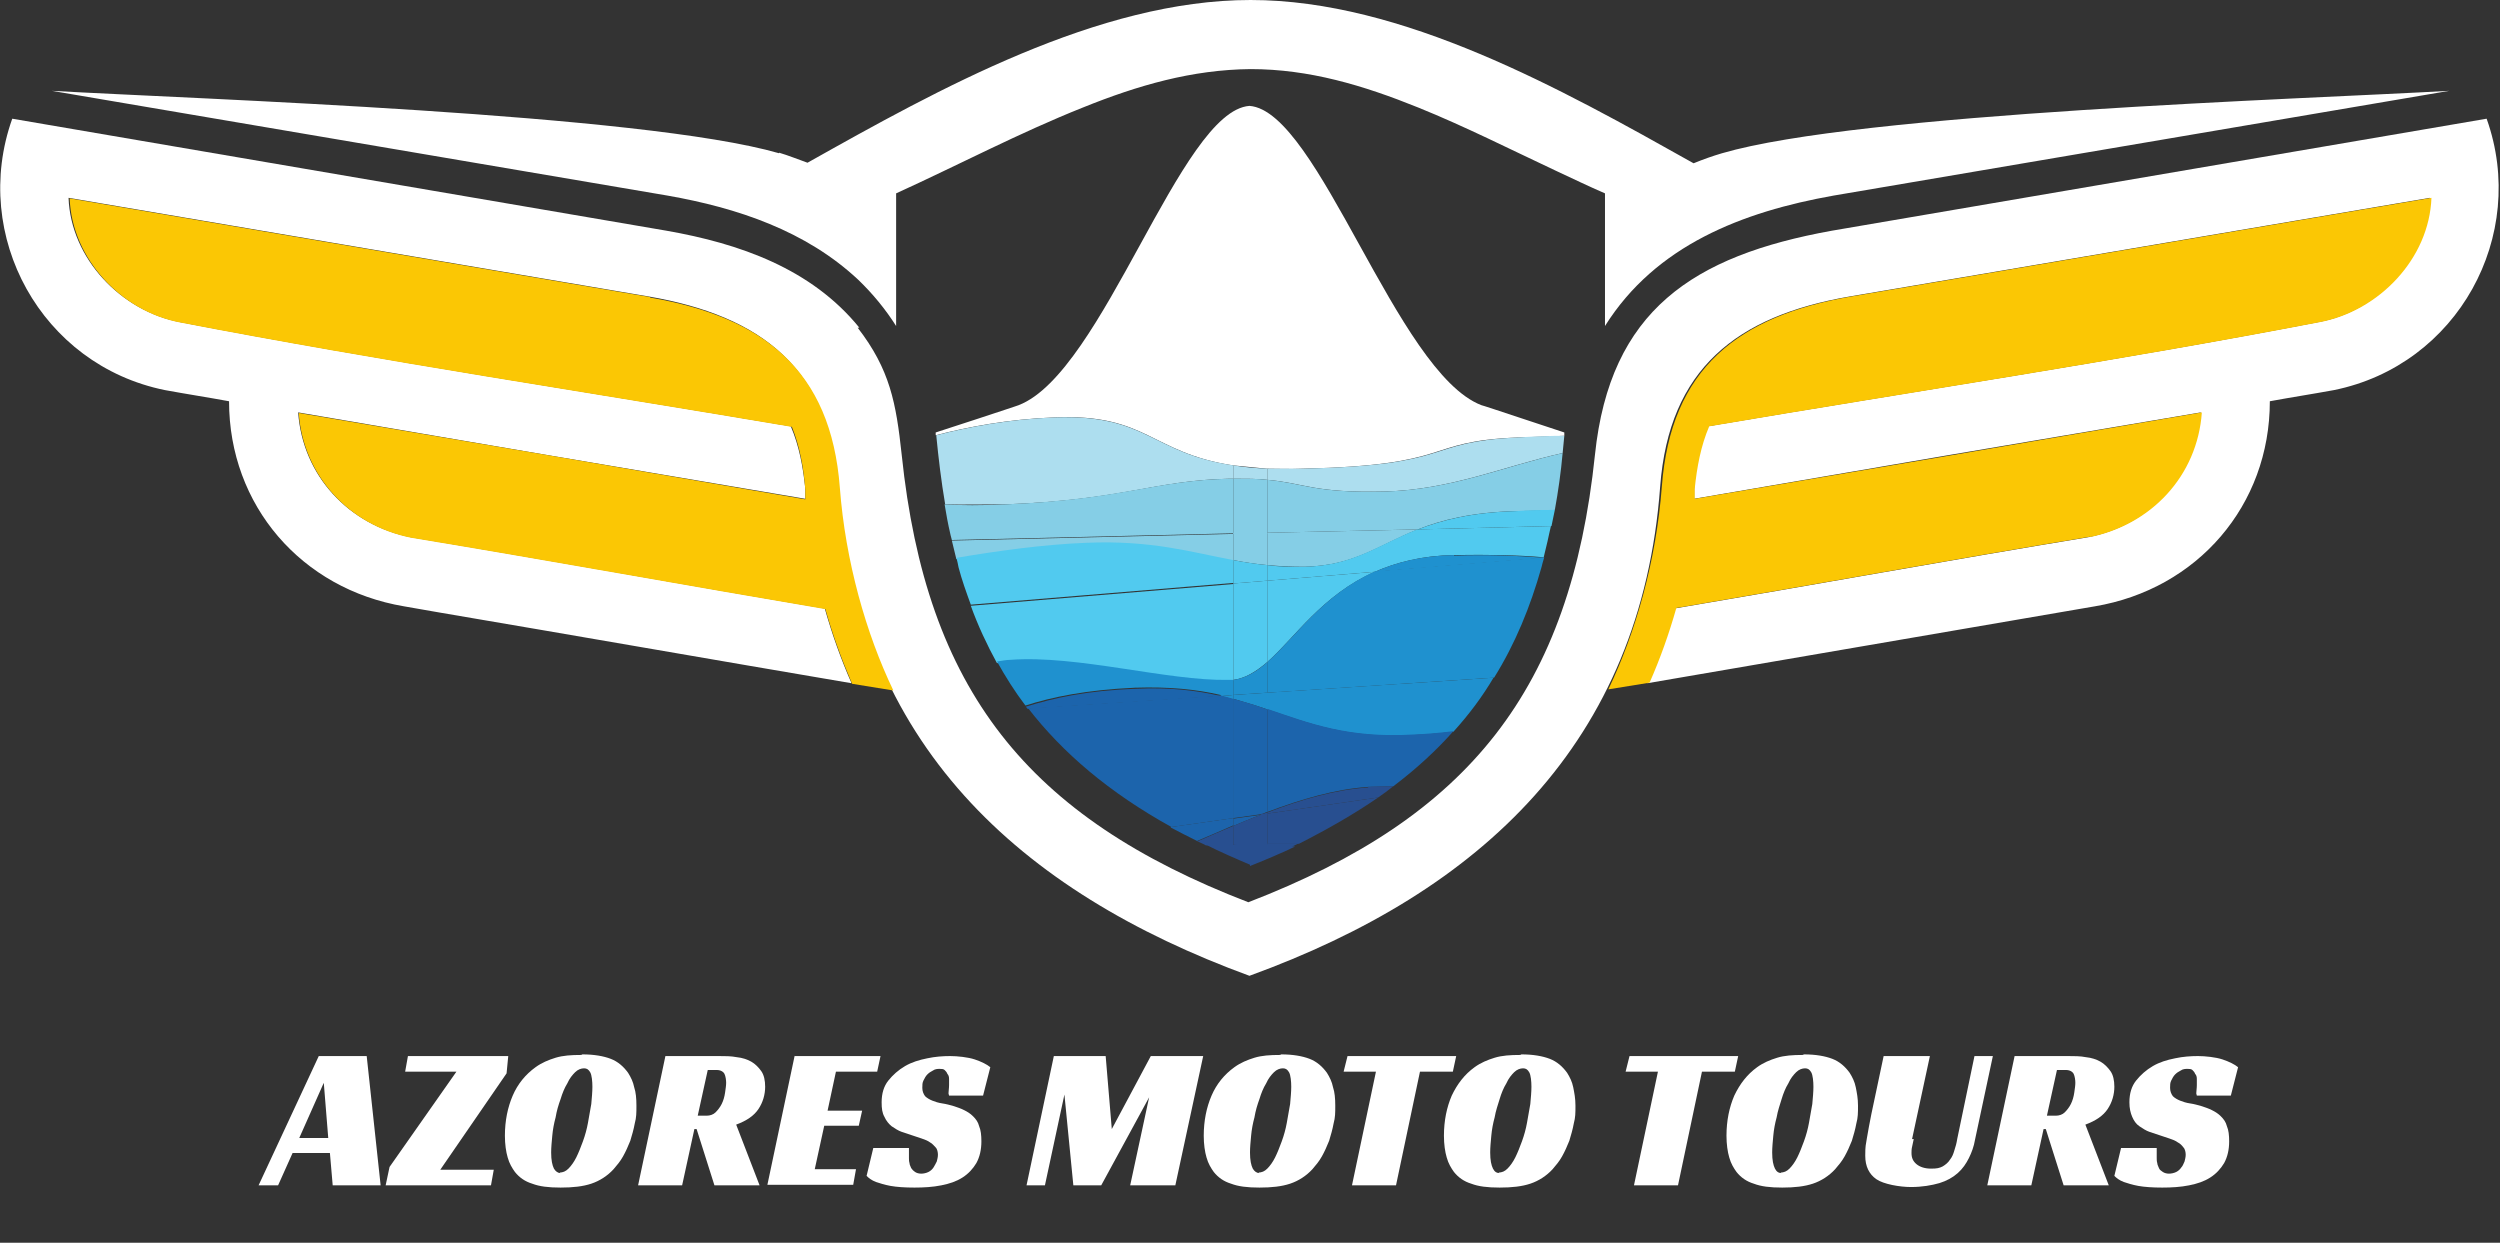 <?xml version="1.0" encoding="UTF-8"?>
<svg id="Calque_2" xmlns="http://www.w3.org/2000/svg" version="1.1" viewBox="0 0 448.6 223">
  <rect x="0" y="0" width="448.6" height="223" fill="#333333" stroke="none"/>
  <!-- Generator: Adobe Illustrator 29.1.0, SVG Export Plug-In . SVG Version: 2.1.0 Build 142)  -->
  <defs>
    <style>
      .st0 {
        fill: none;
      }

      .st1 {
        fill-rule: evenodd;
      }

      .st1, .st2 {
        fill: #fff;
      }

      .st3 {
        fill: #fbc704;
      }

      .st4 {
        fill: #284f90;
      }

      .st5 {
        isolation: isolate;
      }

      .st6 {
        fill: #addeef;
      }

      .st7 {
        fill: #1f91cf;
      }

      .st8 {
        fill: #85cee6;
      }

      .st9 {
        fill: #51caef;
      }

      .st10 {
        fill: #1c64ac;
      }
    </style>
  </defs>
  <g id="Calque_2-2">
    <g id="Calque_1-2">
      <g>
        <g>
          <path class="st1" d="M139.8,27.5c-24.6-7.1-103.9-9.7-130.5-11.2l110.5,18.8c12.5,2.2,24.8,6.3,34.2,15.1,2.6,2.5,4.9,5.3,6.8,8.3,0,0,0-23.4,0-23.8,11.2-5.1,22.2-10.9,33.5-15.4,9.9-4,19.6-6.8,30.1-6.9,10.5,0,20.2,2.9,30.1,6.9,8.4,3.4,16.5,7.5,24.6,11.3,3,1.4,5.9,2.8,8.9,4.1,0,.4,0,23.8,0,23.8,9.1-14.5,24.7-20.5,41-23.4l110.5-18.8c-26.5,1.5-105.9,4-130.5,11.2-1.7.5-3.4,1.1-5.1,1.8C280.2,16,251.7,0,224.4,0s-56,16-79.5,29.2c-1.7-.6-3.4-1.3-5.1-1.8"/>
          <path class="st1" d="M154.2,58.8c-8.6-10.6-21.5-15.1-34.6-17.4L2.2,21.3c-7.5,21,5.2,44.2,27.4,48.7,3.8.7,7.7,1.3,11.5,2,0,18.7,13,33.7,31.4,36.8l6.3,1.1c24.7,4.2,49.3,8.5,74,12.7-1.9-4.3-3.5-8.8-4.8-13.4-24.8-4.2-49.5-8.7-74.3-12.8-11.1-2.2-19.4-11-20.2-22.4,30.2,5.2,60.8,10.4,91,15.5v-1.8c-.4-3.9-1.1-7.7-2.6-11.2-36.5-6.2-73.2-11.7-109.6-18.7-10.6-2-19.6-11.4-20-22.3,34.6,5.9,69.5,11.8,104.1,17.7,20.3,3.5,32.4,12.9,34,34.1,3.4,46,32.3,72.6,73.8,87.8,41.5-15.1,70.3-41.8,73.7-87.8,1.6-21.1,13.7-30.6,34-34.1,34.6-5.9,69.5-11.8,104.1-17.7-.4,10.9-9.4,20.4-20,22.3-36.3,7-73.1,12.5-109.6,18.7-1.4,3.5-2.1,7.3-2.4,11.2v1.8c30.1-5.2,60.6-10.4,90.9-15.5-.8,11.3-9.1,20.2-20.2,22.4-24.8,4.1-49.5,8.6-74.3,12.8-1.3,4.6-2.9,9-4.8,13.4,26.8-4.6,53.5-9.2,80.3-13.8,18.4-3.1,31.4-18.1,31.4-36.8,3.8-.7,7.7-1.3,11.5-2,22.2-4.5,34.9-27.7,27.4-48.7l-117.5,20.1c-24.9,4.5-39.8,14.3-42.5,40.2-4.4,42.1-22.5,65-62.2,80.3-39.7-15.3-57.8-38.1-62.2-80.3-1-9.3-2.1-15.3-7.9-22.8"/>
          <g>
            <path class="st2" d="M227.4,84.1c1.9,0,4,.1,6.3,0,27.7-.6,21.4-4.9,38.6-5.6,3.2-.1,6-.2,8.4-.3,0-.2,0-.4,0-.6-.1,0-15-5-14.9-4.9-15.2-5.9-29.2-52.8-41.6-53.7h0c-12.4.9-26.2,47.8-41.4,53.7.1,0-14.8,4.9-14.9,4.9,0,.2,0,.4,0,.5,5.8-1.5,13.1-2.9,21.3-3.2,16.7-.7,17.2,6.3,32,8.6l6.1.6h0Z"/>
            <path class="st6" d="M154.1,83s0,0,0,0c0,0,0,0,0,0Z"/>
            <path class="st6" d="M180.5,90.5c21.2-.8,26.6-4.3,40.1-4.6.2,0,.5,0,.7,0v-2.4c-14.8-2.2-15.3-9.2-32-8.6-8.2.3-15.5,1.7-21.3,3.2.4,4.1.9,8.3,1.6,12.4,3,.1,6.6,0,11,0h0Z"/>
            <path class="st6" d="M248.4,88.2c12-.3,21.6-4.6,32-6.9.1-1,.2-2.1.3-3.1-2.4,0-5.2.1-8.4.3-17.1.8-10.8,5-38.6,5.6-2.3,0-4.4,0-6.3,0v2c6.8.6,8.3,2.4,21,2.1h0Z"/>
            <path class="st8" d="M221.3,100.5v-4.7l-50.5,1.2c.2.9.5,2.1.8,3.3,7.1-1.2,15.5-2.4,23.3-2.7,11.8-.5,18.9,1.6,26.4,3.1h0Z"/>
            <path class="st8" d="M234.1,101.7c8.9-.2,13.1-3.8,20.3-6.7l-27,.6v5.8c2.1.2,4.3.3,6.7.3h0Z"/>
            <path class="st8" d="M221.3,85.9c-.2,0-.5,0-.7,0-13.5.3-18.9,3.7-40.1,4.6-4.4.2-8,.2-11,0,.3,1.8.6,3.5,1,5.2,0,0,.1.5.3,1.2l50.5-1.2v-9.9h0Z"/>
            <path class="st8" d="M254.4,95c4.3-1.7,9.7-3.1,17.9-3.3,2.4,0,4.7-.1,6.7-.2.6-3.3,1.1-6.8,1.4-10.2-10.3,2.3-20,6.6-32,6.9-12.7.3-14.3-1.5-21-2.1v9.5l27-.6h0Z"/>
            <path class="st9" d="M220.4,122.1c.3,0,.6,0,.9,0v-17.3l-47.1,3.9c1.3,3.6,2.9,7,4.7,10.3.8-.1,1.6-.2,2.4-.3,11.9-1,28.1,3.8,39.1,3.6h0Z"/>
            <path class="st9" d="M246.7,102.6l-19.3,1.6v14.6c4.9-4.3,9.8-12,19.3-16.2Z"/>
            <path class="st9" d="M221.3,100.5c-7.5-1.4-14.6-3.6-26.4-3.1-7.8.3-16.2,1.5-23.3,2.7.2.6.3,1.2.4,1.7.6,2.3,1.4,4.5,2.2,6.7l47.1-3.9s0-4.2,0-4.2Z"/>
            <path class="st9" d="M234.1,101.7c-2.4,0-4.6,0-6.7-.3v2.8l19.3-1.6c3.9-1.7,8.5-2.9,14.2-3,6.2-.1,11.6,0,16.1.4.5-2,1-4.2,1-4.3.1-.4.2-.9.3-1.3l-24,.6c-7.1,2.8-11.4,6.5-20.3,6.7h0Z"/>
            <path class="st9" d="M254.4,95l24-.6c.2-1,.4-1.9.6-2.9-2.1,0-4.3,0-6.7.2-8.1.2-13.5,1.6-17.9,3.3h0Z"/>
            <path class="st7" d="M221.3,124.7l-2.2.2c.8.2,1.5.4,2.2.6v-.7Z"/>
            <path class="st7" d="M227.4,127.3c7.5,2.5,14.4,5.3,26.2,4.6,2.4-.1,4.8-.3,7.2-.6,2.8-3.1,5.2-6.3,7.2-9.7l-40.7,2.7v3h0Z"/>
            <path class="st7" d="M219.1,124.9l2.2-.2v-2.7c-.3,0-.6,0-.9,0-10.9.2-27.1-4.5-39.1-3.6-.8,0-1.6.2-2.4.3,1.5,2.7,3.2,5.4,5.1,7.9,4.7-1.5,10.8-2.8,19.7-3.2,6.1-.2,11,.3,15.3,1.3h0Z"/>
            <path class="st7" d="M227.4,118.8v5.5l40.7-2.7c3.8-6.1,6.5-12.7,8.5-19.8.1-.5.3-1.1.5-1.8l-30.3,2.5c-9.5,4.2-14.4,11.9-19.3,16.2Z"/>
            <path class="st7" d="M260.9,99.6c-5.7.1-10.4,1.3-14.2,3l30.3-2.5s0,0,0,0c-4.5-.4-9.9-.6-16.1-.4h0Z"/>
            <path class="st10" d="M210.1,148.5c1.5.8,3.1,1.6,4.7,2.4,2.1-.9,4.3-1.8,6.5-2.8v-1.3l-11.2,1.6h0Z"/>
            <path class="st10" d="M221.3,125.4c-.7-.2-1.5-.4-2.2-.6l-34.6,2.3c6.2,8,14.5,15.1,25.7,21.3l11.2-1.6v-21.4h0Z"/>
            <path class="st10" d="M227.4,127.3v18.4c6.1-2.3,12.2-4.1,18.1-4.5,1.5,0,2.9-.1,4.5-.1,4.1-3.1,7.7-6.4,10.8-9.9-2.4.3-4.8.5-7.2.6-11.8.7-18.8-2.1-26.2-4.6h0Z"/>
            <path class="st10" d="M219.1,124.9c-4.3-1-9.1-1.6-15.3-1.3-8.9.3-14.9,1.7-19.7,3.2.1.2.2.3.3.4l34.6-2.3Z"/>
            <path class="st4" d="M224.3,155.2c0-.4.8-1.4,0-2.1.1-.3.4-1.6.2-1.9s-2.7.2-3.1.4h-4.9c1.6.9,6.2,2.9,7.9,3.6h0Z"/>
            <path class="st4" d="M224.3,155.2c0-.4-1-1.4-.2-2.1-.1-.3,0-1.6.3-1.8s2.7,0,3.1.2l4.9.4c-2,1-6.3,2.8-8.1,3.5h0Z"/>
            <path class="st4" d="M227.4,153.9c2-.8,3.9-1.7,5.7-2.6h-5.7v2.6h0Z"/>
            <path class="st4" d="M214.8,150.9c.5.3,1.1.5,1.6.8h4.9v-3.5c-2.2.9-4.4,1.9-6.5,2.8h0Z"/>
            <path class="st4" d="M227.4,146v5.4h5.7c5.3-2.7,10-5.4,14.2-8.3l-19.9,2.9h0Z"/>
            <path class="st4" d="M245.5,141.3c-6,.4-12.1,2.2-18.1,4.5v.2l19.9-2.9c.9-.6,1.8-1.3,2.7-2-1.5,0-3,0-4.5.1Z"/>
          </g>
          <g>
            <path class="st0" d="M173.9,122.6c9.9,17.7,26.1,29.9,50.4,39.2,24.3-9.4,40.5-21.6,50.4-39.2h-100.8,0Z"/>
            <path class="st3" d="M116.6,53.3c-34.6-5.9-69.5-11.8-104.1-17.7.4,10.9,9.4,20.4,20,22.3,36.3,7,73.1,12.5,109.6,18.7,1.4,3.5,2.1,7.3,2.4,11.2v1.8c-30.1-5.2-60.6-10.4-90.9-15.5.8,11.3,9.1,20.2,20.2,22.4,24.8,4.1,49.5,8.6,74.3,12.8,1.3,4.6,2.9,9,4.8,13.4l7.4,1.2c-4.9-10.2-8.6-23.2-9.6-36.4-1.6-21.1-13.7-30.6-34-34.1h0Z"/>
            <path class="st3" d="M374.9,96.4c11.1-2.2,19.4-11,20.2-22.4-30.2,5.2-60.8,10.4-91,15.5v-1.8c.4-3.9,1.1-7.7,2.6-11.2,36.5-6.2,73.2-11.7,109.6-18.7,10.6-2,19.6-11.4,20-22.3-34.6,5.9-69.5,11.8-104.1,17.7-20.3,3.5-32.4,12.9-34,34.1-1,13.3-4.7,26.2-9.6,36.4l7.4-1.2c1.9-4.3,3.5-8.8,4.8-13.4,24.8-4.2,49.5-8.7,74.3-12.8h0Z"/>
          </g>
          <path class="st6" d="M227.4,86.1v-2c-2.3-.1-4.3-.3-6.1-.6v2.4c2.5,0,4.4,0,6.1.2Z"/>
          <path class="st8" d="M227.4,95.6h-6.1v4.9c2,.4,3.9.7,6.1.9v-5.8Z"/>
          <path class="st8" d="M227.4,95.6v-9.5c-1.6-.2-3.6-.2-6.1-.2v9.9h6.1Z"/>
          <path class="st9" d="M227.4,104.2l-6.1.5v17.3c2.2-.3,4.1-1.5,6.1-3.2v-14.6Z"/>
          <path class="st9" d="M227.4,101.4c-2.1-.2-4.1-.5-6.1-.9v4.2l6.1-.5v-2.8Z"/>
          <path class="st7" d="M227.4,127.3v-3l-6.1.4v.7c2.1.6,4.1,1.2,6.1,1.9h0Z"/>
          <path class="st7" d="M227.4,118.8c-1.9,1.7-3.9,2.9-6.1,3.2v2.7l6.1-.4v-5.5Z"/>
          <path class="st10" d="M221.3,148.2c1.7-.7,3.3-1.4,5-2l-5,.7v1.3Z"/>
          <path class="st10" d="M227.4,127.3c-1.9-.7-3.9-1.3-6.1-1.9v21.4l5-.7c.4-.1.7-.3,1.1-.4v-18.4h0Z"/>
          <path class="st4" d="M226.3,146.2c-1.7.6-3.3,1.3-5,2v3.4h6.1v-5.6h-1.1v.2Z"/>
          <path class="st4" d="M226.3,146.2h1.1v-.4c-.4.1-.7.3-1.1.4h0Z"/>
        </g>
        <g class="st5">
          <g class="st5">
            <g class="st5">
              <path class="st2" d="M68.2,212.7h-8.5l-.5-5.8h-6.7l-2.6,5.8h-3.5l10.8-23.2h8.6l2.5,23.2ZM53.6,204.2h5.3l-.8-9.9-4.4,9.9Z"/>
            </g>
          </g>
          <g class="st5">
            <g class="st5">
              <path class="st2" d="M69.9,209.4l12-17.1h-9.2l.5-2.8h18l-.3,3.1-11.9,17.3h9.6l-.5,2.8h-18.9l.7-3.3Z"/>
            </g>
          </g>
          <g class="st5">
            <g class="st5">
              <path class="st2" d="M104.5,189.2c2.1,0,3.8.3,5.1.8,1.3.5,2.3,1.4,3.1,2.5.5.8.9,1.6,1.1,2.6.3.9.4,2,.4,3.3s0,2.1-.3,3.2c-.2,1.1-.5,2.1-.8,3.1-.4,1-.8,1.9-1.3,2.8-.5.9-1.1,1.6-1.7,2.3-1.1,1.2-2.5,2.1-4,2.6s-3.3.7-5.5.7-3.8-.2-5.1-.7c-1.3-.4-2.3-1.1-3.1-2.1-.5-.7-1-1.5-1.3-2.6-.3-1-.5-2.4-.5-3.9,0-2.7.5-5.1,1.4-7.2s2.3-3.8,4.1-5.1c1.1-.8,2.3-1.3,3.6-1.7,1.3-.4,2.8-.5,4.6-.5ZM100.4,210.4c.6,0,1.1-.2,1.6-.7.5-.5,1-1.2,1.4-2,.4-.8.8-1.8,1.2-2.9.4-1.1.7-2.2.9-3.3.2-1.1.4-2.3.6-3.4.1-1.1.2-2.2.2-3.1s-.1-2.1-.4-2.6c-.3-.5-.6-.7-1.1-.7s-1.1.2-1.6.7-1,1.1-1.4,2c-.5.8-.9,1.8-1.2,2.8-.4,1.1-.7,2.1-.9,3.3-.3,1.1-.5,2.2-.6,3.3-.1,1.1-.2,2.1-.2,3,0,1.4.2,2.3.5,2.9.3.5.7.8,1.2.8Z"/>
            </g>
            <g class="st5">
              <path class="st2" d="M137.3,195c0,1.4-.4,2.8-1.2,4-.8,1.2-2.1,2.1-4,2.8l4.2,10.9h-8.1l-3.2-10.1h-.4l-2.2,10.1h-7.9l4.9-23.2h9.6c1.1,0,2.2,0,3.2.2,1,.1,1.9.4,2.6.8s1.3,1,1.8,1.7.7,1.7.7,2.8ZM126.8,200.2c.6,0,1.2-.2,1.6-.6.4-.4.8-.9,1.1-1.5.3-.6.5-1.3.6-2,.1-.7.2-1.3.2-1.8s-.1-1.2-.3-1.6c-.2-.4-.7-.7-1.4-.7h-1.6l-1.8,8.2h1.7Z"/>
            </g>
          </g>
          <g class="st5">
            <g class="st5">
              <path class="st2" d="M142.6,189.5h15.4l-.6,2.8h-7.4l-1.5,7h6.2l-.6,2.7h-6.2l-1.7,7.8h7.4l-.5,2.8h-15.4l4.9-23.2Z"/>
            </g>
          </g>
          <g class="st5">
            <g class="st5">
              <path class="st2" d="M170.2,196.2c0-.4.1-.9.1-1.5s0-.7,0-1.1c0-.4-.1-.7-.3-.9-.1-.3-.3-.5-.5-.7-.2-.2-.6-.2-.9-.2s-.8,0-1.2.3c-.4.2-.7.4-1,.7-.3.3-.5.7-.7,1.1-.2.4-.2.8-.2,1.3,0,.6.2,1.1.5,1.5.3.3.8.6,1.3.8s1.1.4,1.8.5c.7.1,1.4.3,2.1.5.6.2,1.2.4,1.8.7.6.3,1.1.6,1.6,1.1.5.5.9,1,1.1,1.8.3.7.4,1.6.4,2.7,0,1.5-.3,2.8-.9,3.9-.6,1-1.4,1.9-2.5,2.6s-2.3,1.1-3.8,1.4c-1.5.3-3.1.4-4.8.4s-3.2-.1-4.3-.3-2-.5-2.6-.7c-.8-.3-1.3-.7-1.7-1.1l1.2-5h6.4c0,.2,0,.5,0,.9,0,.4,0,.7,0,.9s0,.6.1.9c0,.3.2.6.3.9.2.3.4.5.7.7.3.2.7.3,1.1.3s.9-.1,1.3-.3c.4-.2.7-.5.9-.8s.4-.7.6-1.1c.1-.4.2-.8.2-1.2s-.1-1-.4-1.3-.6-.7-1-.9c-.4-.3-.9-.5-1.5-.7-.6-.2-1.2-.4-1.8-.6-.6-.2-1.2-.4-1.8-.6-.6-.2-1.2-.6-1.8-1-.5-.4-1-1-1.3-1.7-.4-.7-.5-1.5-.5-2.6,0-1.6.4-2.9,1.2-3.9s1.8-1.9,3-2.6c1.2-.7,2.5-1.1,4-1.4,1.4-.3,2.8-.4,4.1-.4s3.2.2,4.4.6c1.2.4,2.2.9,2.8,1.4l-1.3,5.1h-6.1Z"/>
              <path class="st2" d="M210.9,212.7h-8.1l3.4-15.8-8.6,15.8h-5l-1.6-16.3-3.5,16.3h-3.3l4.9-23.2h9.3l1.1,13.1,7-13.1h9.4l-5,23.2Z"/>
            </g>
          </g>
          <g class="st5">
            <g class="st5">
              <path class="st2" d="M229.9,189.2c2.1,0,3.8.3,5.1.8,1.3.5,2.3,1.4,3.1,2.5.5.8.9,1.6,1.1,2.6.3.9.4,2,.4,3.3s0,2.1-.3,3.2c-.2,1.1-.5,2.1-.8,3.1-.4,1-.8,1.9-1.3,2.8s-1.1,1.6-1.7,2.3c-1.1,1.2-2.5,2.1-4,2.6s-3.3.7-5.5.7-3.8-.2-5.1-.7c-1.3-.4-2.3-1.1-3.1-2.1-.5-.7-1-1.5-1.3-2.6-.3-1-.5-2.4-.5-3.9,0-2.7.5-5.1,1.4-7.2s2.3-3.8,4.1-5.1c1.1-.8,2.3-1.3,3.6-1.7,1.3-.4,2.8-.5,4.6-.5ZM225.8,210.4c.6,0,1.1-.2,1.6-.7.5-.5,1-1.2,1.4-2s.8-1.8,1.2-2.9c.4-1.1.7-2.2.9-3.3.2-1.1.4-2.3.6-3.4.1-1.1.2-2.2.2-3.1s-.1-2.1-.4-2.6c-.3-.5-.6-.7-1.1-.7s-1.1.2-1.6.7-1,1.1-1.4,2c-.5.8-.9,1.8-1.2,2.8-.4,1.1-.7,2.1-.9,3.3-.3,1.1-.5,2.2-.6,3.3-.1,1.1-.2,2.1-.2,3,0,1.4.2,2.3.5,2.9.3.5.7.8,1.2.8Z"/>
            </g>
          </g>
          <g class="st5">
            <g class="st5">
              <path class="st2" d="M260.7,192.3h-5.9l-4.3,20.4h-7.9l4.3-20.4h-5.8l.7-2.8h19.5l-.6,2.8Z"/>
            </g>
          </g>
          <g class="st5">
            <g class="st5">
              <path class="st2" d="M273,189.2c2.1,0,3.8.3,5.1.8,1.3.5,2.3,1.4,3.1,2.5.5.8.9,1.6,1.1,2.6s.4,2,.4,3.3,0,2.1-.3,3.2c-.2,1.1-.5,2.1-.8,3.1-.4,1-.8,1.9-1.3,2.8-.5.9-1.1,1.6-1.7,2.3-1.1,1.2-2.5,2.1-4,2.6s-3.3.7-5.5.7-3.8-.2-5.1-.7c-1.3-.4-2.3-1.1-3.1-2.1-.5-.7-1-1.5-1.3-2.6-.3-1-.5-2.4-.5-3.9,0-2.7.5-5.1,1.4-7.2,1-2.1,2.3-3.8,4.1-5.1,1.1-.8,2.3-1.3,3.6-1.7,1.3-.4,2.8-.5,4.6-.5ZM268.9,210.4c.6,0,1.1-.2,1.6-.7s1-1.2,1.4-2c.4-.8.8-1.8,1.2-2.9.4-1.1.7-2.2.9-3.3.2-1.1.4-2.3.6-3.4.1-1.1.2-2.2.2-3.1s-.1-2.1-.4-2.6c-.3-.5-.6-.7-1.1-.7s-1.1.2-1.6.7-1,1.1-1.4,2c-.5.8-.9,1.8-1.2,2.8s-.7,2.1-.9,3.3c-.3,1.1-.5,2.2-.6,3.3-.1,1.1-.2,2.1-.2,3,0,1.4.2,2.3.5,2.9s.7.8,1.2.8Z"/>
            </g>
          </g>
          <g class="st5">
            <g class="st5">
              <path class="st2" d="M311.3,192.3h-5.9l-4.3,20.4h-7.9l4.3-20.4h-5.8l.7-2.8h19.5l-.6,2.8Z"/>
            </g>
          </g>
          <g class="st5">
            <g class="st5">
              <path class="st2" d="M323.7,189.2c2.1,0,3.8.3,5.1.8,1.3.5,2.3,1.4,3.1,2.5.5.8.9,1.6,1.1,2.6s.4,2,.4,3.3,0,2.1-.3,3.2c-.2,1.1-.5,2.1-.8,3.1-.4,1-.8,1.9-1.3,2.8-.5.9-1.1,1.6-1.7,2.3-1.1,1.2-2.5,2.1-4,2.6s-3.3.7-5.5.7-3.8-.2-5.1-.7c-1.3-.4-2.3-1.1-3.1-2.1-.5-.7-1-1.5-1.3-2.6-.3-1-.5-2.4-.5-3.9,0-2.7.5-5.1,1.4-7.2,1-2.1,2.3-3.8,4.1-5.1,1.1-.8,2.3-1.3,3.6-1.7,1.3-.4,2.8-.5,4.6-.5ZM319.5,210.4c.6,0,1.1-.2,1.6-.7s1-1.2,1.4-2c.4-.8.8-1.8,1.2-2.9.4-1.1.7-2.2.9-3.3.2-1.1.4-2.3.6-3.4.1-1.1.2-2.2.2-3.1s-.1-2.1-.4-2.6c-.3-.5-.6-.7-1.1-.7s-1.1.2-1.6.7-1,1.1-1.4,2c-.5.8-.9,1.8-1.2,2.8s-.7,2.1-.9,3.3c-.3,1.1-.5,2.2-.6,3.3-.1,1.1-.2,2.1-.2,3,0,1.4.2,2.3.5,2.9s.7.8,1.2.8Z"/>
              <path class="st2" d="M343.4,204.4c-.1.5-.2,1-.3,1.4s-.1.8-.1,1.1c0,.9.3,1.5.9,2,.6.5,1.5.8,2.6.8s1.5-.1,2.1-.4c.5-.3,1-.7,1.3-1.2.4-.5.6-1,.8-1.7.2-.6.4-1.3.5-2l3.1-14.9h3.3l-3.2,15c-.2,1.2-.6,2.3-1.1,3.3-.5,1-1.1,1.9-2,2.7-.9.8-2,1.4-3.3,1.8-1.4.4-3.1.7-5.1.7s-4.9-.5-6.2-1.4c-1.3-.9-2-2.3-2-4.2s.1-1.9.3-3.2c.2-1.3.5-2.7.8-4.3l2.2-10.4h8.3l-3.2,14.9Z"/>
              <path class="st2" d="M379.4,195c0,1.4-.4,2.8-1.2,4-.8,1.2-2.1,2.1-4,2.8l4.2,10.9h-8.1l-3.2-10.1h-.4l-2.2,10.1h-7.9l4.9-23.2h9.6c1.1,0,2.2,0,3.2.2,1,.1,1.9.4,2.6.8.7.4,1.3,1,1.8,1.7s.7,1.7.7,2.8ZM368.9,200.2c.6,0,1.2-.2,1.6-.6s.8-.9,1.1-1.5c.3-.6.5-1.3.6-2,.1-.7.2-1.3.2-1.8s-.1-1.2-.3-1.6c-.2-.4-.7-.7-1.4-.7h-1.6l-1.8,8.2h1.7Z"/>
              <path class="st2" d="M394.1,196.2c0-.4.1-.9.1-1.5s0-.7,0-1.1c0-.4-.1-.7-.3-.9-.1-.3-.3-.5-.5-.7-.2-.2-.6-.2-.9-.2s-.8,0-1.2.3c-.4.2-.7.4-1,.7s-.5.7-.7,1.1c-.2.4-.2.8-.2,1.3,0,.6.2,1.1.5,1.5.3.3.8.6,1.3.8.5.2,1.1.4,1.8.5.7.1,1.4.3,2.1.5.6.2,1.2.4,1.8.7.6.3,1.1.6,1.6,1.1.5.5.9,1,1.1,1.8.3.7.4,1.6.4,2.7,0,1.5-.3,2.8-.9,3.9-.6,1-1.4,1.9-2.5,2.6-1.1.7-2.3,1.1-3.8,1.4-1.5.3-3.1.4-4.8.4s-3.2-.1-4.3-.3-2-.5-2.6-.7c-.8-.3-1.3-.7-1.7-1.1l1.2-5h6.4c0,.2,0,.5,0,.9,0,.4,0,.7,0,.9s0,.6.1.9c0,.3.2.6.3.9s.4.5.7.7.7.3,1.1.3.9-.1,1.3-.3.7-.5.9-.8c.3-.3.4-.7.6-1.1.1-.4.2-.8.2-1.2s-.1-1-.4-1.3c-.3-.4-.6-.7-1-.9-.4-.3-.9-.5-1.5-.7-.6-.2-1.2-.4-1.8-.6-.6-.2-1.2-.4-1.8-.6-.6-.2-1.2-.6-1.8-1s-1-1-1.3-1.7-.5-1.5-.5-2.6c0-1.6.4-2.9,1.2-3.9s1.8-1.9,3-2.6c1.2-.7,2.5-1.1,4-1.4,1.4-.3,2.8-.4,4.1-.4s3.2.2,4.4.6c1.2.4,2.2.9,2.8,1.4l-1.3,5.1h-6.1Z"/>
            </g>
          </g>
        </g>
      </g>
    </g>
  </g>
</svg>